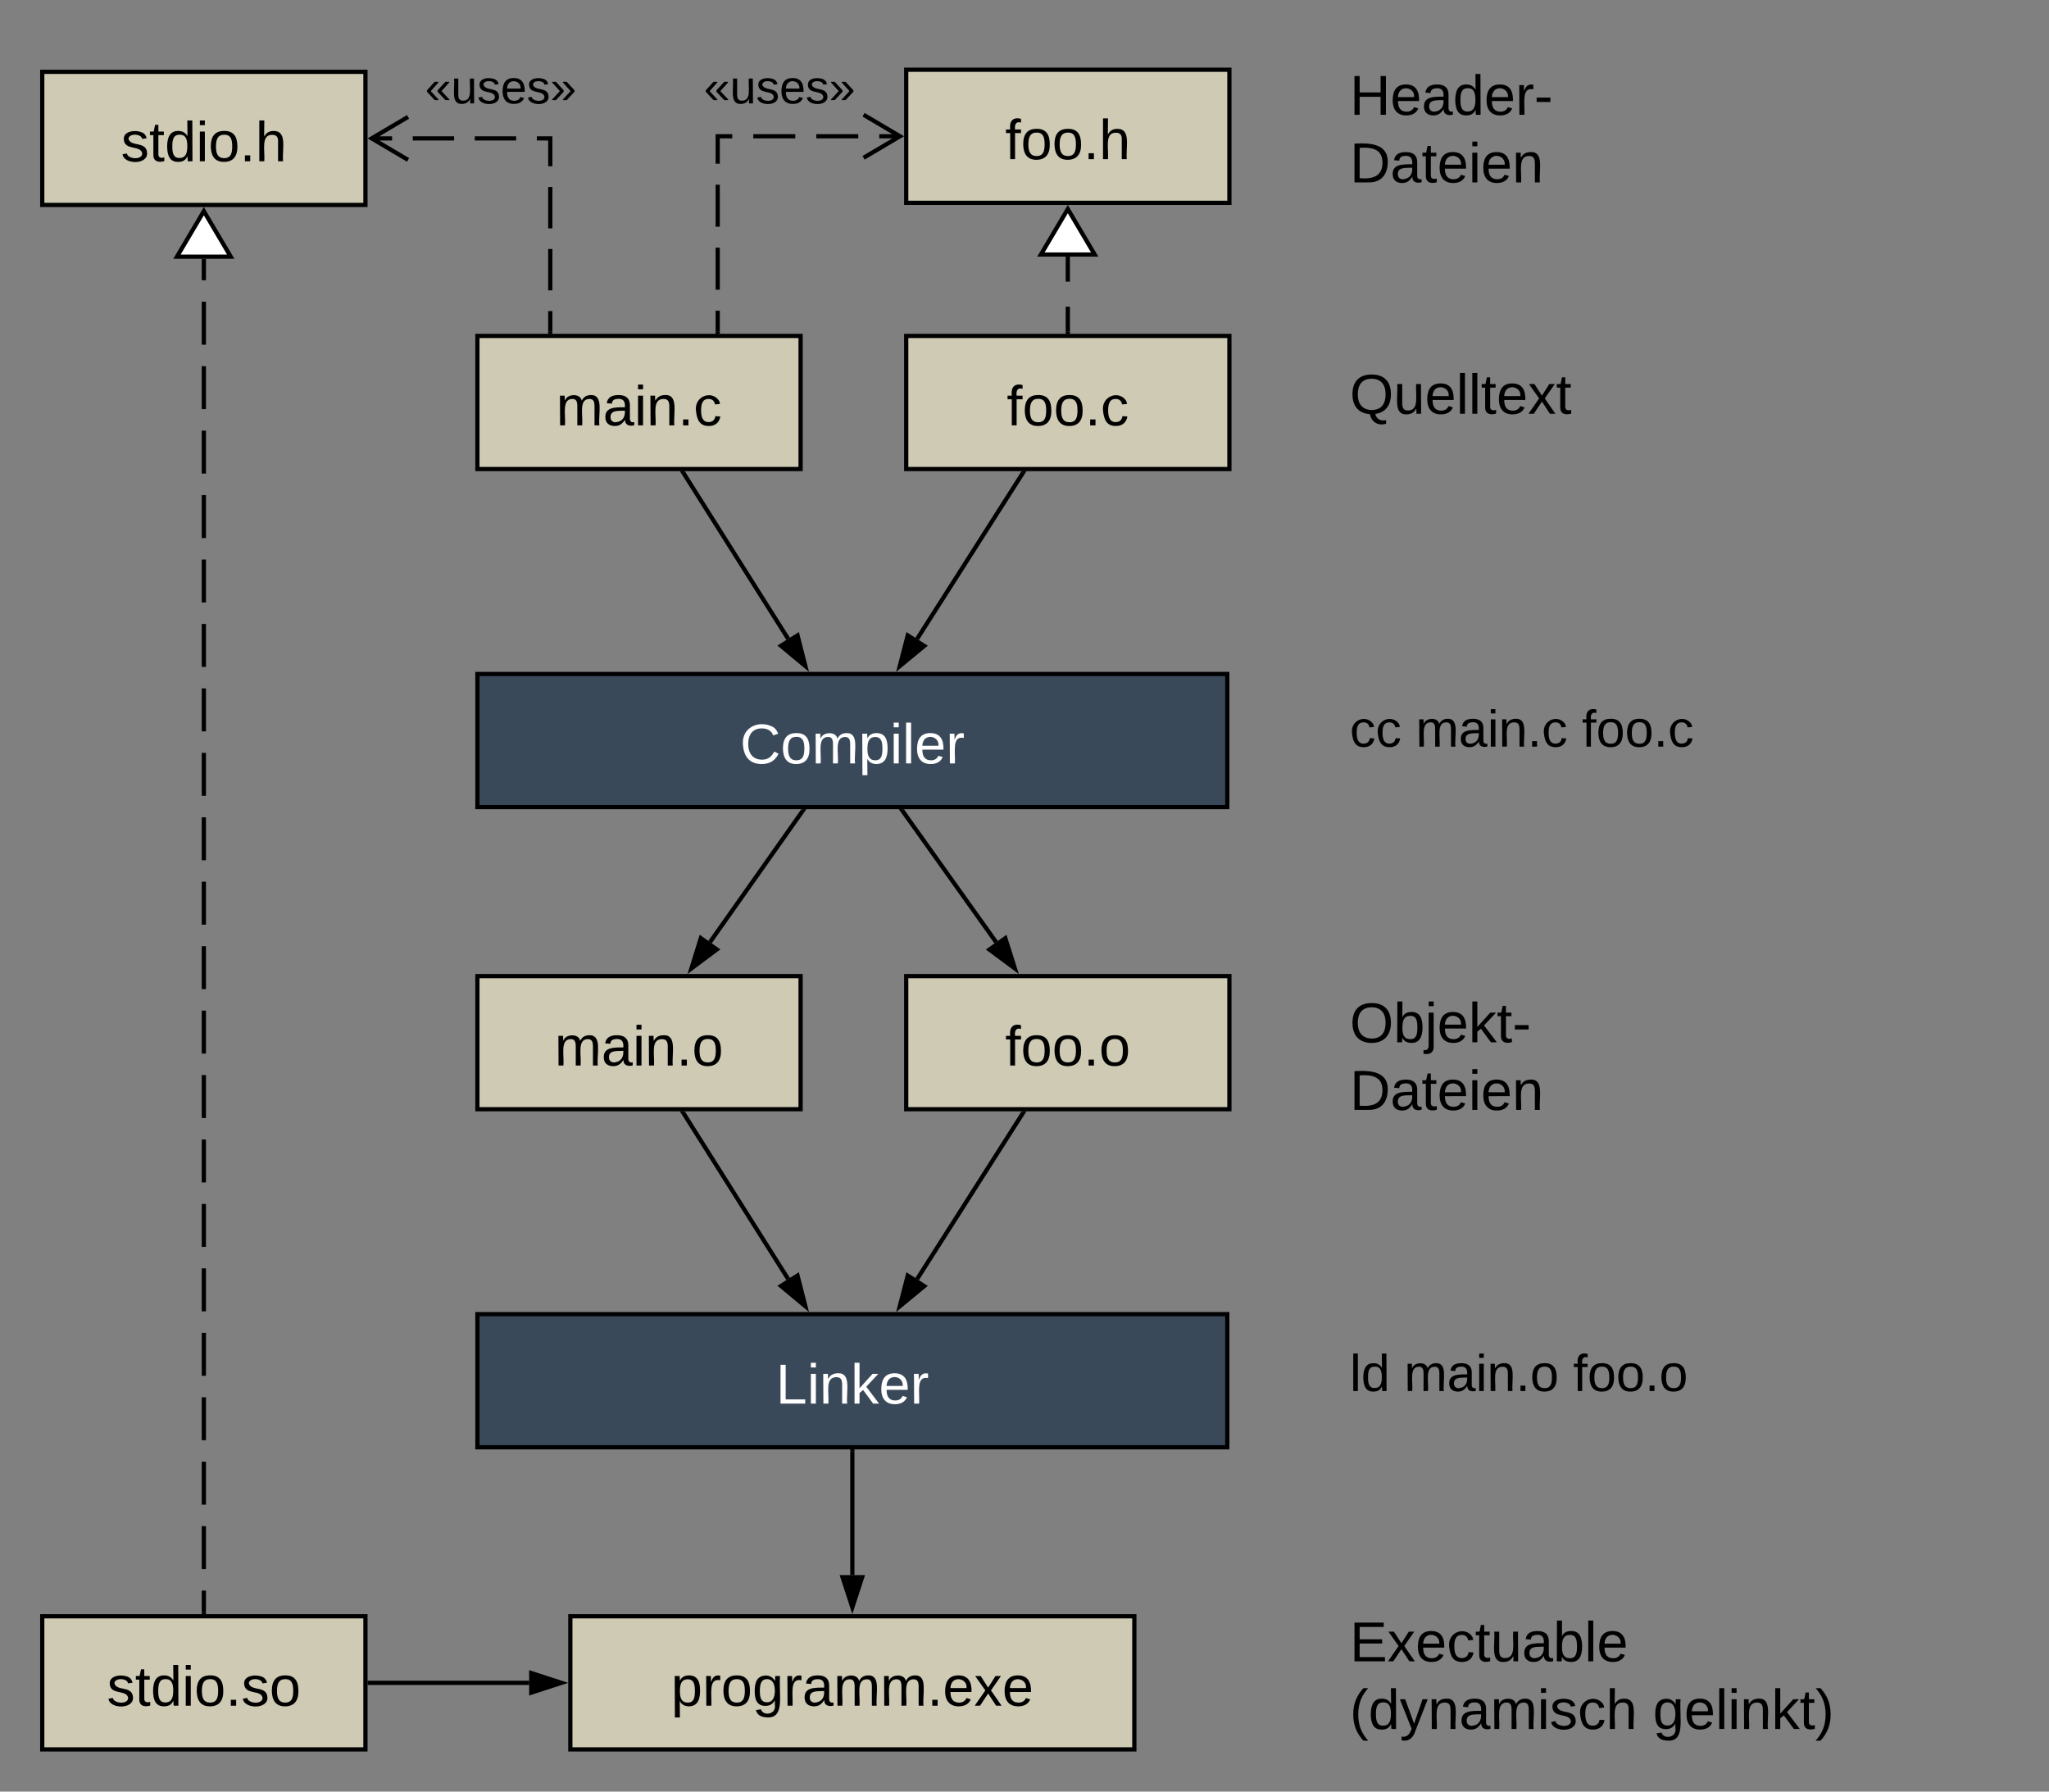 <svg xmlns="http://www.w3.org/2000/svg" xmlns:xlink="http://www.w3.org/1999/xlink" xmlns:lucid="lucid" width="970" height="848"><rect width="100%" height="100%" fill="#808080" stroke="none"/><g transform="translate(-225 -95)" lucid:page-tab-id="6MWejT5tS0aZg"><path d="M451 254h153v63H451z" stroke="#000" stroke-width="2" fill="#cecab3"/><use xlink:href="#a" transform="matrix(1,0,0,1,451,254) translate(37.315 42.333)"/><path d="M451 414h355v63H451z" stroke="#000" stroke-width="2" fill="#3a495a"/><use xlink:href="#b" transform="matrix(1,0,0,1,451,414) translate(124.352 42.333)"/><path d="M654 254h153v63H654z" stroke="#000" stroke-width="2" fill="#cecab3"/><use xlink:href="#c" transform="matrix(1,0,0,1,654,254) translate(47.611 42.333)"/><path d="M654 128h153v63H654z" stroke="#000" stroke-width="2" fill="#cecab3"/><use xlink:href="#d" transform="matrix(1,0,0,1,654,128) translate(46.87 42.333)"/><path d="M730.5 216.48v11.84m0 11.84V252" stroke="#000" stroke-width="2" fill="none"/><path d="M730.5 193.96l12.73 21.52h-25.46z" stroke="#000" stroke-width="2" fill="#fff"/><path d="M731.5 253h-2v-1.03h2z"/><path d="M651.18 159.5h-9.94m-9.94 0h-19.88m-9.94 0H581.6m-9.94 0h-6.9v12.98m0 9.94v19.88m0 9.94v19.88m0 9.94V252M633.82 169.68l17.22-10.18-17.22-10.18" stroke="#000" stroke-width="2" fill="none"/><path d="M565.75 253h-2v-1.03h2z"/><path d="M546 115h96v49h-96z" stroke="#000" stroke-opacity="0" stroke-width="2" fill="#fff" fill-opacity="0"/><use xlink:href="#e" transform="matrix(1,0,0,1,546,115) translate(12.198 28.944)"/><path d="M414 115h96v49h-96z" stroke="#000" stroke-opacity="0" stroke-width="2" fill="#fff" fill-opacity="0"/><use xlink:href="#e" transform="matrix(1,0,0,1,414,115) translate(12.198 28.944)"/><path d="M245 129h153v63H245z" stroke="#000" stroke-width="2" fill="#cecab3"/><use xlink:href="#f" transform="matrix(1,0,0,1,245,129) translate(37.278 42.333)"/><path d="M400.82 160.5h9.8m9.78 0h19.57m9.8 0h19.57m9.8 0h6.37v13.2m0 9.78v19.58m0 9.8v19.56m0 9.8V252M418.18 150.32l-17.22 10.18 17.22 10.18" stroke="#000" stroke-width="2" fill="none"/><path d="M486.5 253h-2v-1.03h2z"/><path d="M598.1 397.35l-49.55-78.5" stroke="#000" stroke-width="2" fill="none"/><path d="M606.26 410.26l-11.54-9.6 7.84-4.93z" stroke="#000" stroke-width="2"/><path d="M549.4 318.33l-1.68 1.07-.9-1.4h2.38z"/><path d="M659.16 397.4l50.08-78.56" stroke="#000" stroke-width="2" fill="none"/><path d="M650.96 410.27l3.76-14.52 7.82 4.98z" stroke="#000" stroke-width="2"/><path d="M710.07 319.4l-1.68-1.07.2-.33h2.37z"/><path d="M654 557h153v63H654z" stroke="#000" stroke-width="2" fill="#cecab3"/><use xlink:href="#g" transform="matrix(1,0,0,1,654,557) translate(46.87 42.333)"/><path d="M451 557h153v63H451z" stroke="#000" stroke-width="2" fill="#cecab3"/><use xlink:href="#h" transform="matrix(1,0,0,1,451,557) translate(36.574 42.333)"/><path d="M561.13 540.9l43.84-62.08" stroke="#000" stroke-width="2" fill="none"/><path d="M552.32 553.36l4.45-14.33 7.57 5.35z" stroke="#000" stroke-width="2"/><path d="M605.77 479.4l-1.63-1.14.18-.26h2.45z"/><path d="M696.57 540.94l-44.3-62.13" stroke="#000" stroke-width="2" fill="none"/><path d="M705.44 553.37l-12.06-8.93 7.55-5.38z" stroke="#000" stroke-width="2"/><path d="M653.1 478.25l-1.64 1.17-1-1.42h2.45z"/><path d="M864 270h107v31H864z" stroke="#000" stroke-opacity="0" stroke-width="2" fill="#fff" fill-opacity="0"/><use xlink:href="#i" transform="matrix(1,0,0,1,864,270) translate(0 20.833)"/><path d="M864 129h98v62h-98z" stroke="#000" stroke-opacity="0" stroke-width="2" fill="#fff" fill-opacity="0"/><use xlink:href="#j" transform="matrix(1,0,0,1,864,129) translate(0 20.333)"/><use xlink:href="#k" transform="matrix(1,0,0,1,864,129) translate(0 52.333)"/><path d="M864 568h93v62h-93z" stroke="#000" stroke-opacity="0" stroke-width="2" fill="#fff" fill-opacity="0"/><use xlink:href="#l" transform="matrix(1,0,0,1,864,568) translate(0 20.333)"/><use xlink:href="#k" transform="matrix(1,0,0,1,864,568) translate(0 52.333)"/><path d="M451 717h355v63H451z" stroke="#000" stroke-width="2" fill="#3a495a"/><use xlink:href="#m" transform="matrix(1,0,0,1,451,717) translate(141.278 42.333)"/><path d="M598.1 700.35l-49.55-78.5" stroke="#000" stroke-width="2" fill="none"/><path d="M606.26 713.26l-11.54-9.6 7.84-4.93z" stroke="#000" stroke-width="2"/><path d="M549.4 621.33l-1.68 1.07-.9-1.4h2.38z"/><path d="M659.16 700.4l50.08-78.56" stroke="#000" stroke-width="2" fill="none"/><path d="M650.96 713.27l3.76-14.52 7.82 4.98z" stroke="#000" stroke-width="2"/><path d="M710.07 622.4l-1.68-1.07.2-.33h2.37z"/><path d="M245 860h153v63H245z" stroke="#000" stroke-width="2" fill="#cecab3"/><use xlink:href="#n" transform="matrix(1,0,0,1,245,860) translate(30.611 42.333)"/><path d="M475.5 891.5H400" stroke="#000" stroke-width="2" fill="none"/><path d="M490.76 891.5l-14.26 4.64v-9.28z" stroke="#000" stroke-width="2"/><path d="M400.03 892.5H399v-2h1.03z"/><path d="M495 860h267v63H495z" stroke="#000" stroke-width="2" fill="#cecab3"/><use xlink:href="#o" transform="matrix(1,0,0,1,495,860) translate(47.722 42.333)"/><path d="M628.5 840.5V782" stroke="#000" stroke-width="2" fill="none"/><path d="M628.5 855.76l-4.64-14.26h9.28z" stroke="#000" stroke-width="2"/><path d="M629.5 782.03h-2V781h2z"/><path d="M864 861h231v62H864z" stroke="#000" stroke-opacity="0" stroke-width="2" fill="#fff" fill-opacity="0"/><use xlink:href="#p" transform="matrix(1,0,0,1,864,861) translate(0 20.333)"/><use xlink:href="#q" transform="matrix(1,0,0,1,864,861) translate(0 52.333)"/><use xlink:href="#r" transform="matrix(1,0,0,1,864,861) translate(143.481 52.333)"/><path d="M321.5 217.48v10.17m0 10.17v20.33m0 10.17v20.33m0 10.17v20.33m0 10.17v20.33m0 10.17v20.33m0 10.17v20.33m0 10.17v20.34m0 10.16v20.34m0 10.16v20.34m0 10.16v20.34m0 10.16v20.34m0 10.17v20.33m0 10.17v20.33m0 10.17v20.33m0 10.17v20.33m0 10.17v20.33m0 10.17v20.33m0 10.17v20.33m0 10.17v20.34m0 10.16v20.34m0 10.16V858" stroke="#000" stroke-width="2" fill="none"/><path d="M321.5 194.96l12.73 21.52h-25.46z" stroke="#000" stroke-width="2" fill="#fff"/><path d="M322.5 859h-2v-1.03h2z"/><path d="M864 427h311v33H864z" stroke="#000" stroke-opacity="0" stroke-width="2" fill="#fff" fill-opacity="0"/><g><use xlink:href="#s" transform="matrix(1,0,0,1,864,427) translate(0 21.389)"/><use xlink:href="#t" transform="matrix(1,0,0,1,864,427) translate(31.235 21.389)"/><use xlink:href="#u" transform="matrix(1,0,0,1,864,427) translate(109.864 21.389)"/></g><path d="M864 732h311v33H864z" stroke="#000" stroke-opacity="0" stroke-width="2" fill="#fff" fill-opacity="0"/><g><use xlink:href="#v" transform="matrix(1,0,0,1,864,732) translate(0 21.389)"/><use xlink:href="#w" transform="matrix(1,0,0,1,864,732) translate(25.735 21.389)"/><use xlink:href="#x" transform="matrix(1,0,0,1,864,732) translate(105.722 21.389)"/></g><defs><path d="M210-169c-67 3-38 105-44 169h-31v-121c0-29-5-50-35-48C34-165 62-65 56 0H25l-1-190h30c1 10-1 24 2 32 10-44 99-50 107 0 11-21 27-35 58-36 85-2 47 119 55 194h-31v-121c0-29-5-49-35-48" id="y"/><path d="M141-36C126-15 110 5 73 4 37 3 15-17 15-53c-1-64 63-63 125-63 3-35-9-54-41-54-24 1-41 7-42 31l-33-3c5-37 33-52 76-52 45 0 72 20 72 64v82c-1 20 7 32 28 27v20c-31 9-61-2-59-35zM48-53c0 20 12 33 32 33 41-3 63-29 60-74-43 2-92-5-92 41" id="z"/><path d="M24-231v-30h32v30H24zM24 0v-190h32V0H24" id="A"/><path d="M117-194c89-4 53 116 60 194h-32v-121c0-31-8-49-39-48C34-167 62-67 57 0H25l-1-190h30c1 10-1 24 2 32 11-22 29-35 61-36" id="B"/><path d="M33 0v-38h34V0H33" id="C"/><path d="M96-169c-40 0-48 33-48 73s9 75 48 75c24 0 41-14 43-38l32 2c-6 37-31 61-74 61-59 0-76-41-82-99-10-93 101-131 147-64 4 7 5 14 7 22l-32 3c-4-21-16-35-41-35" id="D"/><g id="a"><use transform="matrix(0.074,0,0,0.074,0,0)" xlink:href="#y"/><use transform="matrix(0.074,0,0,0.074,22.148,0)" xlink:href="#z"/><use transform="matrix(0.074,0,0,0.074,36.963,0)" xlink:href="#A"/><use transform="matrix(0.074,0,0,0.074,42.815,0)" xlink:href="#B"/><use transform="matrix(0.074,0,0,0.074,57.63,0)" xlink:href="#C"/><use transform="matrix(0.074,0,0,0.074,65.037,0)" xlink:href="#D"/></g><path fill="#FFF" d="M212-179c-10-28-35-45-73-45-59 0-87 40-87 99 0 60 29 101 89 101 43 0 62-24 78-52l27 14C228-24 195 4 139 4 59 4 22-46 18-125c-6-104 99-153 187-111 19 9 31 26 39 46" id="E"/><path fill="#FFF" d="M100-194c62-1 85 37 85 99 1 63-27 99-86 99S16-35 15-95c0-66 28-99 85-99zM99-20c44 1 53-31 53-75 0-43-8-75-51-75s-53 32-53 75 10 74 51 75" id="F"/><path fill="#FFF" d="M210-169c-67 3-38 105-44 169h-31v-121c0-29-5-50-35-48C34-165 62-65 56 0H25l-1-190h30c1 10-1 24 2 32 10-44 99-50 107 0 11-21 27-35 58-36 85-2 47 119 55 194h-31v-121c0-29-5-49-35-48" id="G"/><path fill="#FFF" d="M115-194c55 1 70 41 70 98S169 2 115 4C84 4 66-9 55-30l1 105H24l-1-265h31l2 30c10-21 28-34 59-34zm-8 174c40 0 45-34 45-75s-6-73-45-74c-42 0-51 32-51 76 0 43 10 73 51 73" id="H"/><path fill="#FFF" d="M24-231v-30h32v30H24zM24 0v-190h32V0H24" id="I"/><path fill="#FFF" d="M24 0v-261h32V0H24" id="J"/><path fill="#FFF" d="M100-194c63 0 86 42 84 106H49c0 40 14 67 53 68 26 1 43-12 49-29l28 8c-11 28-37 45-77 45C44 4 14-33 15-96c1-61 26-98 85-98zm52 81c6-60-76-77-97-28-3 7-6 17-6 28h103" id="K"/><path fill="#FFF" d="M114-163C36-179 61-72 57 0H25l-1-190h30c1 12-1 29 2 39 6-27 23-49 58-41v29" id="L"/><g id="b"><use transform="matrix(0.074,0,0,0.074,0,0)" xlink:href="#E"/><use transform="matrix(0.074,0,0,0.074,19.185,0)" xlink:href="#F"/><use transform="matrix(0.074,0,0,0.074,34,0)" xlink:href="#G"/><use transform="matrix(0.074,0,0,0.074,56.148,0)" xlink:href="#H"/><use transform="matrix(0.074,0,0,0.074,70.963,0)" xlink:href="#I"/><use transform="matrix(0.074,0,0,0.074,76.815,0)" xlink:href="#J"/><use transform="matrix(0.074,0,0,0.074,82.667,0)" xlink:href="#K"/><use transform="matrix(0.074,0,0,0.074,97.481,0)" xlink:href="#L"/></g><path d="M101-234c-31-9-42 10-38 44h38v23H63V0H32v-167H5v-23h27c-7-52 17-82 69-68v24" id="M"/><path d="M100-194c62-1 85 37 85 99 1 63-27 99-86 99S16-35 15-95c0-66 28-99 85-99zM99-20c44 1 53-31 53-75 0-43-8-75-51-75s-53 32-53 75 10 74 51 75" id="N"/><g id="c"><use transform="matrix(0.074,0,0,0.074,0,0)" xlink:href="#M"/><use transform="matrix(0.074,0,0,0.074,7.407,0)" xlink:href="#N"/><use transform="matrix(0.074,0,0,0.074,22.222,0)" xlink:href="#N"/><use transform="matrix(0.074,0,0,0.074,37.037,0)" xlink:href="#C"/><use transform="matrix(0.074,0,0,0.074,44.444,0)" xlink:href="#D"/></g><path d="M106-169C34-169 62-67 57 0H25v-261h32l-1 103c12-21 28-36 61-36 89 0 53 116 60 194h-32v-121c2-32-8-49-39-48" id="O"/><g id="d"><use transform="matrix(0.074,0,0,0.074,0,0)" xlink:href="#M"/><use transform="matrix(0.074,0,0,0.074,7.407,0)" xlink:href="#N"/><use transform="matrix(0.074,0,0,0.074,22.222,0)" xlink:href="#N"/><use transform="matrix(0.074,0,0,0.074,37.037,0)" xlink:href="#C"/><use transform="matrix(0.074,0,0,0.074,44.444,0)" xlink:href="#O"/></g><path d="M156-25L96-89v-11l60-65h29v5l-59 66 60 64v5h-30zm-82 0L15-89v-11l59-65h29v5L44-94l59 64v5H74" id="P"/><path d="M84 4C-5 8 30-112 23-190h32v120c0 31 7 50 39 49 72-2 45-101 50-169h31l1 190h-30c-1-10 1-25-2-33-11 22-28 36-60 37" id="Q"/><path d="M135-143c-3-34-86-38-87 0 15 53 115 12 119 90S17 21 10-45l28-5c4 36 97 45 98 0-10-56-113-15-118-90-4-57 82-63 122-42 12 7 21 19 24 35" id="R"/><path d="M100-194c63 0 86 42 84 106H49c0 40 14 67 53 68 26 1 43-12 49-29l28 8c-11 28-37 45-77 45C44 4 14-33 15-96c1-61 26-98 85-98zm52 81c6-60-76-77-97-28-3 7-6 17-6 28h103" id="S"/><path d="M126-25H97v-5l59-64-59-66v-5h29l60 65v11zm-82 0H15v-5l59-64-59-66v-5h29l59 65v11" id="T"/><g id="e"><use transform="matrix(0.062,0,0,0.062,0,0)" xlink:href="#P"/><use transform="matrix(0.062,0,0,0.062,12.346,0)" xlink:href="#Q"/><use transform="matrix(0.062,0,0,0.062,24.691,0)" xlink:href="#R"/><use transform="matrix(0.062,0,0,0.062,35.802,0)" xlink:href="#S"/><use transform="matrix(0.062,0,0,0.062,48.148,0)" xlink:href="#R"/><use transform="matrix(0.062,0,0,0.062,59.259,0)" xlink:href="#T"/></g><path d="M59-47c-2 24 18 29 38 22v24C64 9 27 4 27-40v-127H5v-23h24l9-43h21v43h35v23H59v120" id="U"/><path d="M85-194c31 0 48 13 60 33l-1-100h32l1 261h-30c-2-10 0-23-3-31C134-8 116 4 85 4 32 4 16-35 15-94c0-66 23-100 70-100zm9 24c-40 0-46 34-46 75 0 40 6 74 45 74 42 0 51-32 51-76 0-42-9-74-50-73" id="V"/><g id="f"><use transform="matrix(0.074,0,0,0.074,0,0)" xlink:href="#R"/><use transform="matrix(0.074,0,0,0.074,13.333,0)" xlink:href="#U"/><use transform="matrix(0.074,0,0,0.074,20.741,0)" xlink:href="#V"/><use transform="matrix(0.074,0,0,0.074,35.556,0)" xlink:href="#A"/><use transform="matrix(0.074,0,0,0.074,41.407,0)" xlink:href="#N"/><use transform="matrix(0.074,0,0,0.074,56.222,0)" xlink:href="#C"/><use transform="matrix(0.074,0,0,0.074,63.63,0)" xlink:href="#O"/></g><g id="g"><use transform="matrix(0.074,0,0,0.074,0,0)" xlink:href="#M"/><use transform="matrix(0.074,0,0,0.074,7.407,0)" xlink:href="#N"/><use transform="matrix(0.074,0,0,0.074,22.222,0)" xlink:href="#N"/><use transform="matrix(0.074,0,0,0.074,37.037,0)" xlink:href="#C"/><use transform="matrix(0.074,0,0,0.074,44.444,0)" xlink:href="#N"/></g><g id="h"><use transform="matrix(0.074,0,0,0.074,0,0)" xlink:href="#y"/><use transform="matrix(0.074,0,0,0.074,22.148,0)" xlink:href="#z"/><use transform="matrix(0.074,0,0,0.074,36.963,0)" xlink:href="#A"/><use transform="matrix(0.074,0,0,0.074,42.815,0)" xlink:href="#B"/><use transform="matrix(0.074,0,0,0.074,57.63,0)" xlink:href="#C"/><use transform="matrix(0.074,0,0,0.074,65.037,0)" xlink:href="#N"/></g><path d="M140-251c81 0 123 46 123 126C263-53 228-8 163 1c7 30 30 48 69 40v23c-55 16-95-15-103-61C56-3 17-48 17-125c0-80 42-126 123-126zm0 227c63 0 89-41 89-101s-29-99-89-99c-61 0-89 39-89 99S79-25 140-24" id="W"/><path d="M24 0v-261h32V0H24" id="X"/><path d="M141 0L90-78 38 0H4l68-98-65-92h35l48 74 47-74h35l-64 92 68 98h-35" id="Y"/><g id="i"><use transform="matrix(0.074,0,0,0.074,0,0)" xlink:href="#W"/><use transform="matrix(0.074,0,0,0.074,20.741,0)" xlink:href="#Q"/><use transform="matrix(0.074,0,0,0.074,35.556,0)" xlink:href="#S"/><use transform="matrix(0.074,0,0,0.074,50.37,0)" xlink:href="#X"/><use transform="matrix(0.074,0,0,0.074,56.222,0)" xlink:href="#X"/><use transform="matrix(0.074,0,0,0.074,62.074,0)" xlink:href="#U"/><use transform="matrix(0.074,0,0,0.074,69.481,0)" xlink:href="#S"/><use transform="matrix(0.074,0,0,0.074,84.296,0)" xlink:href="#Y"/><use transform="matrix(0.074,0,0,0.074,97.63,0)" xlink:href="#U"/></g><path d="M197 0v-115H63V0H30v-248h33v105h134v-105h34V0h-34" id="Z"/><path d="M114-163C36-179 61-72 57 0H25l-1-190h30c1 12-1 29 2 39 6-27 23-49 58-41v29" id="aa"/><path d="M16-82v-28h88v28H16" id="ab"/><g id="j"><use transform="matrix(0.074,0,0,0.074,0,0)" xlink:href="#Z"/><use transform="matrix(0.074,0,0,0.074,19.185,0)" xlink:href="#S"/><use transform="matrix(0.074,0,0,0.074,34,0)" xlink:href="#z"/><use transform="matrix(0.074,0,0,0.074,48.815,0)" xlink:href="#V"/><use transform="matrix(0.074,0,0,0.074,63.63,0)" xlink:href="#S"/><use transform="matrix(0.074,0,0,0.074,78.444,0)" xlink:href="#aa"/><use transform="matrix(0.074,0,0,0.074,87.259,0)" xlink:href="#ab"/></g><path d="M30-248c118-7 216 8 213 122C240-48 200 0 122 0H30v-248zM63-27c89 8 146-16 146-99s-60-101-146-95v194" id="ac"/><g id="k"><use transform="matrix(0.074,0,0,0.074,0,0)" xlink:href="#ac"/><use transform="matrix(0.074,0,0,0.074,19.185,0)" xlink:href="#z"/><use transform="matrix(0.074,0,0,0.074,34,0)" xlink:href="#U"/><use transform="matrix(0.074,0,0,0.074,41.407,0)" xlink:href="#S"/><use transform="matrix(0.074,0,0,0.074,56.222,0)" xlink:href="#A"/><use transform="matrix(0.074,0,0,0.074,62.074,0)" xlink:href="#S"/><use transform="matrix(0.074,0,0,0.074,76.889,0)" xlink:href="#B"/></g><path d="M140-251c81 0 123 46 123 126C263-46 219 4 140 4 59 4 17-45 17-125s42-126 123-126zm0 227c63 0 89-41 89-101s-29-99-89-99c-61 0-89 39-89 99S79-25 140-24" id="ad"/><path d="M115-194c53 0 69 39 70 98 0 66-23 100-70 100C84 3 66-7 56-30L54 0H23l1-261h32v101c10-23 28-34 59-34zm-8 174c40 0 45-34 45-75 0-40-5-75-45-74-42 0-51 32-51 76 0 43 10 73 51 73" id="ae"/><path d="M24-231v-30h32v30H24zM-9 49c24 4 33-6 33-30v-209h32V24c2 40-23 58-65 49V49" id="af"/><path d="M143 0L79-87 56-68V0H24v-261h32v163l83-92h37l-77 82L181 0h-38" id="ag"/><g id="l"><use transform="matrix(0.074,0,0,0.074,0,0)" xlink:href="#ad"/><use transform="matrix(0.074,0,0,0.074,20.741,0)" xlink:href="#ae"/><use transform="matrix(0.074,0,0,0.074,35.556,0)" xlink:href="#af"/><use transform="matrix(0.074,0,0,0.074,41.407,0)" xlink:href="#S"/><use transform="matrix(0.074,0,0,0.074,56.222,0)" xlink:href="#ag"/><use transform="matrix(0.074,0,0,0.074,69.556,0)" xlink:href="#U"/><use transform="matrix(0.074,0,0,0.074,76.963,0)" xlink:href="#ab"/></g><path fill="#FFF" d="M30 0v-248h33v221h125V0H30" id="ah"/><path fill="#FFF" d="M117-194c89-4 53 116 60 194h-32v-121c0-31-8-49-39-48C34-167 62-67 57 0H25l-1-190h30c1 10-1 24 2 32 11-22 29-35 61-36" id="ai"/><path fill="#FFF" d="M143 0L79-87 56-68V0H24v-261h32v163l83-92h37l-77 82L181 0h-38" id="aj"/><g id="m"><use transform="matrix(0.074,0,0,0.074,0,0)" xlink:href="#ah"/><use transform="matrix(0.074,0,0,0.074,14.815,0)" xlink:href="#I"/><use transform="matrix(0.074,0,0,0.074,20.667,0)" xlink:href="#ai"/><use transform="matrix(0.074,0,0,0.074,35.481,0)" xlink:href="#aj"/><use transform="matrix(0.074,0,0,0.074,48.815,0)" xlink:href="#K"/><use transform="matrix(0.074,0,0,0.074,63.63,0)" xlink:href="#L"/></g><g id="n"><use transform="matrix(0.074,0,0,0.074,0,0)" xlink:href="#R"/><use transform="matrix(0.074,0,0,0.074,13.333,0)" xlink:href="#U"/><use transform="matrix(0.074,0,0,0.074,20.741,0)" xlink:href="#V"/><use transform="matrix(0.074,0,0,0.074,35.556,0)" xlink:href="#A"/><use transform="matrix(0.074,0,0,0.074,41.407,0)" xlink:href="#N"/><use transform="matrix(0.074,0,0,0.074,56.222,0)" xlink:href="#C"/><use transform="matrix(0.074,0,0,0.074,63.63,0)" xlink:href="#R"/><use transform="matrix(0.074,0,0,0.074,76.963,0)" xlink:href="#N"/></g><path d="M115-194c55 1 70 41 70 98S169 2 115 4C84 4 66-9 55-30l1 105H24l-1-265h31l2 30c10-21 28-34 59-34zm-8 174c40 0 45-34 45-75s-6-73-45-74c-42 0-51 32-51 76 0 43 10 73 51 73" id="ak"/><path d="M177-190C167-65 218 103 67 71c-23-6-38-20-44-43l32-5c15 47 100 32 89-28v-30C133-14 115 1 83 1 29 1 15-40 15-95c0-56 16-97 71-98 29-1 48 16 59 35 1-10 0-23 2-32h30zM94-22c36 0 50-32 50-73 0-42-14-75-50-75-39 0-46 34-46 75s6 73 46 73" id="al"/><g id="o"><use transform="matrix(0.074,0,0,0.074,0,0)" xlink:href="#ak"/><use transform="matrix(0.074,0,0,0.074,14.815,0)" xlink:href="#aa"/><use transform="matrix(0.074,0,0,0.074,23.63,0)" xlink:href="#N"/><use transform="matrix(0.074,0,0,0.074,38.444,0)" xlink:href="#al"/><use transform="matrix(0.074,0,0,0.074,53.259,0)" xlink:href="#aa"/><use transform="matrix(0.074,0,0,0.074,62.074,0)" xlink:href="#z"/><use transform="matrix(0.074,0,0,0.074,76.889,0)" xlink:href="#y"/><use transform="matrix(0.074,0,0,0.074,99.037,0)" xlink:href="#y"/><use transform="matrix(0.074,0,0,0.074,121.185,0)" xlink:href="#C"/><use transform="matrix(0.074,0,0,0.074,128.593,0)" xlink:href="#S"/><use transform="matrix(0.074,0,0,0.074,143.407,0)" xlink:href="#Y"/><use transform="matrix(0.074,0,0,0.074,156.741,0)" xlink:href="#S"/></g><path d="M30 0v-248h187v28H63v79h144v27H63v87h162V0H30" id="am"/><g id="p"><use transform="matrix(0.074,0,0,0.074,0,0)" xlink:href="#am"/><use transform="matrix(0.074,0,0,0.074,17.778,0)" xlink:href="#Y"/><use transform="matrix(0.074,0,0,0.074,31.111,0)" xlink:href="#S"/><use transform="matrix(0.074,0,0,0.074,45.926,0)" xlink:href="#D"/><use transform="matrix(0.074,0,0,0.074,59.259,0)" xlink:href="#U"/><use transform="matrix(0.074,0,0,0.074,66.667,0)" xlink:href="#Q"/><use transform="matrix(0.074,0,0,0.074,81.481,0)" xlink:href="#z"/><use transform="matrix(0.074,0,0,0.074,96.296,0)" xlink:href="#ae"/><use transform="matrix(0.074,0,0,0.074,111.111,0)" xlink:href="#X"/><use transform="matrix(0.074,0,0,0.074,116.963,0)" xlink:href="#S"/></g><path d="M87 75C49 33 22-17 22-94c0-76 28-126 65-167h31c-38 41-64 92-64 168S80 34 118 75H87" id="an"/><path d="M179-190L93 31C79 59 56 82 12 73V49c39 6 53-20 64-50L1-190h34L92-34l54-156h33" id="ao"/><g id="q"><use transform="matrix(0.074,0,0,0.074,0,0)" xlink:href="#an"/><use transform="matrix(0.074,0,0,0.074,8.815,0)" xlink:href="#V"/><use transform="matrix(0.074,0,0,0.074,23.63,0)" xlink:href="#ao"/><use transform="matrix(0.074,0,0,0.074,36.963,0)" xlink:href="#B"/><use transform="matrix(0.074,0,0,0.074,51.778,0)" xlink:href="#z"/><use transform="matrix(0.074,0,0,0.074,66.593,0)" xlink:href="#y"/><use transform="matrix(0.074,0,0,0.074,88.741,0)" xlink:href="#A"/><use transform="matrix(0.074,0,0,0.074,94.593,0)" xlink:href="#R"/><use transform="matrix(0.074,0,0,0.074,107.926,0)" xlink:href="#D"/><use transform="matrix(0.074,0,0,0.074,121.259,0)" xlink:href="#O"/></g><path d="M33-261c38 41 65 92 65 168S71 34 33 75H2C39 34 66-17 66-93S39-220 2-261h31" id="ap"/><g id="r"><use transform="matrix(0.074,0,0,0.074,0,0)" xlink:href="#al"/><use transform="matrix(0.074,0,0,0.074,14.815,0)" xlink:href="#S"/><use transform="matrix(0.074,0,0,0.074,29.63,0)" xlink:href="#X"/><use transform="matrix(0.074,0,0,0.074,35.481,0)" xlink:href="#A"/><use transform="matrix(0.074,0,0,0.074,41.333,0)" xlink:href="#B"/><use transform="matrix(0.074,0,0,0.074,56.148,0)" xlink:href="#ag"/><use transform="matrix(0.074,0,0,0.074,69.481,0)" xlink:href="#U"/><use transform="matrix(0.074,0,0,0.074,76.889,0)" xlink:href="#ap"/></g><g id="s"><use transform="matrix(0.068,0,0,0.068,0,0)" xlink:href="#D"/><use transform="matrix(0.068,0,0,0.068,12.222,0)" xlink:href="#D"/></g><g id="t"><use transform="matrix(0.068,0,0,0.068,0,0)" xlink:href="#y"/><use transform="matrix(0.068,0,0,0.068,20.302,0)" xlink:href="#z"/><use transform="matrix(0.068,0,0,0.068,33.883,0)" xlink:href="#A"/><use transform="matrix(0.068,0,0,0.068,39.247,0)" xlink:href="#B"/><use transform="matrix(0.068,0,0,0.068,52.827,0)" xlink:href="#C"/><use transform="matrix(0.068,0,0,0.068,59.617,0)" xlink:href="#D"/></g><g id="u"><use transform="matrix(0.068,0,0,0.068,0,0)" xlink:href="#M"/><use transform="matrix(0.068,0,0,0.068,6.79,0)" xlink:href="#N"/><use transform="matrix(0.068,0,0,0.068,20.37,0)" xlink:href="#N"/><use transform="matrix(0.068,0,0,0.068,33.951,0)" xlink:href="#C"/><use transform="matrix(0.068,0,0,0.068,40.741,0)" xlink:href="#D"/></g><g id="v"><use transform="matrix(0.068,0,0,0.068,0,0)" xlink:href="#X"/><use transform="matrix(0.068,0,0,0.068,5.364,0)" xlink:href="#V"/></g><g id="w"><use transform="matrix(0.068,0,0,0.068,0,0)" xlink:href="#y"/><use transform="matrix(0.068,0,0,0.068,20.302,0)" xlink:href="#z"/><use transform="matrix(0.068,0,0,0.068,33.883,0)" xlink:href="#A"/><use transform="matrix(0.068,0,0,0.068,39.247,0)" xlink:href="#B"/><use transform="matrix(0.068,0,0,0.068,52.827,0)" xlink:href="#C"/><use transform="matrix(0.068,0,0,0.068,59.617,0)" xlink:href="#N"/></g><g id="x"><use transform="matrix(0.068,0,0,0.068,0,0)" xlink:href="#M"/><use transform="matrix(0.068,0,0,0.068,6.79,0)" xlink:href="#N"/><use transform="matrix(0.068,0,0,0.068,20.37,0)" xlink:href="#N"/><use transform="matrix(0.068,0,0,0.068,33.951,0)" xlink:href="#C"/><use transform="matrix(0.068,0,0,0.068,40.741,0)" xlink:href="#N"/></g></defs></g></svg>